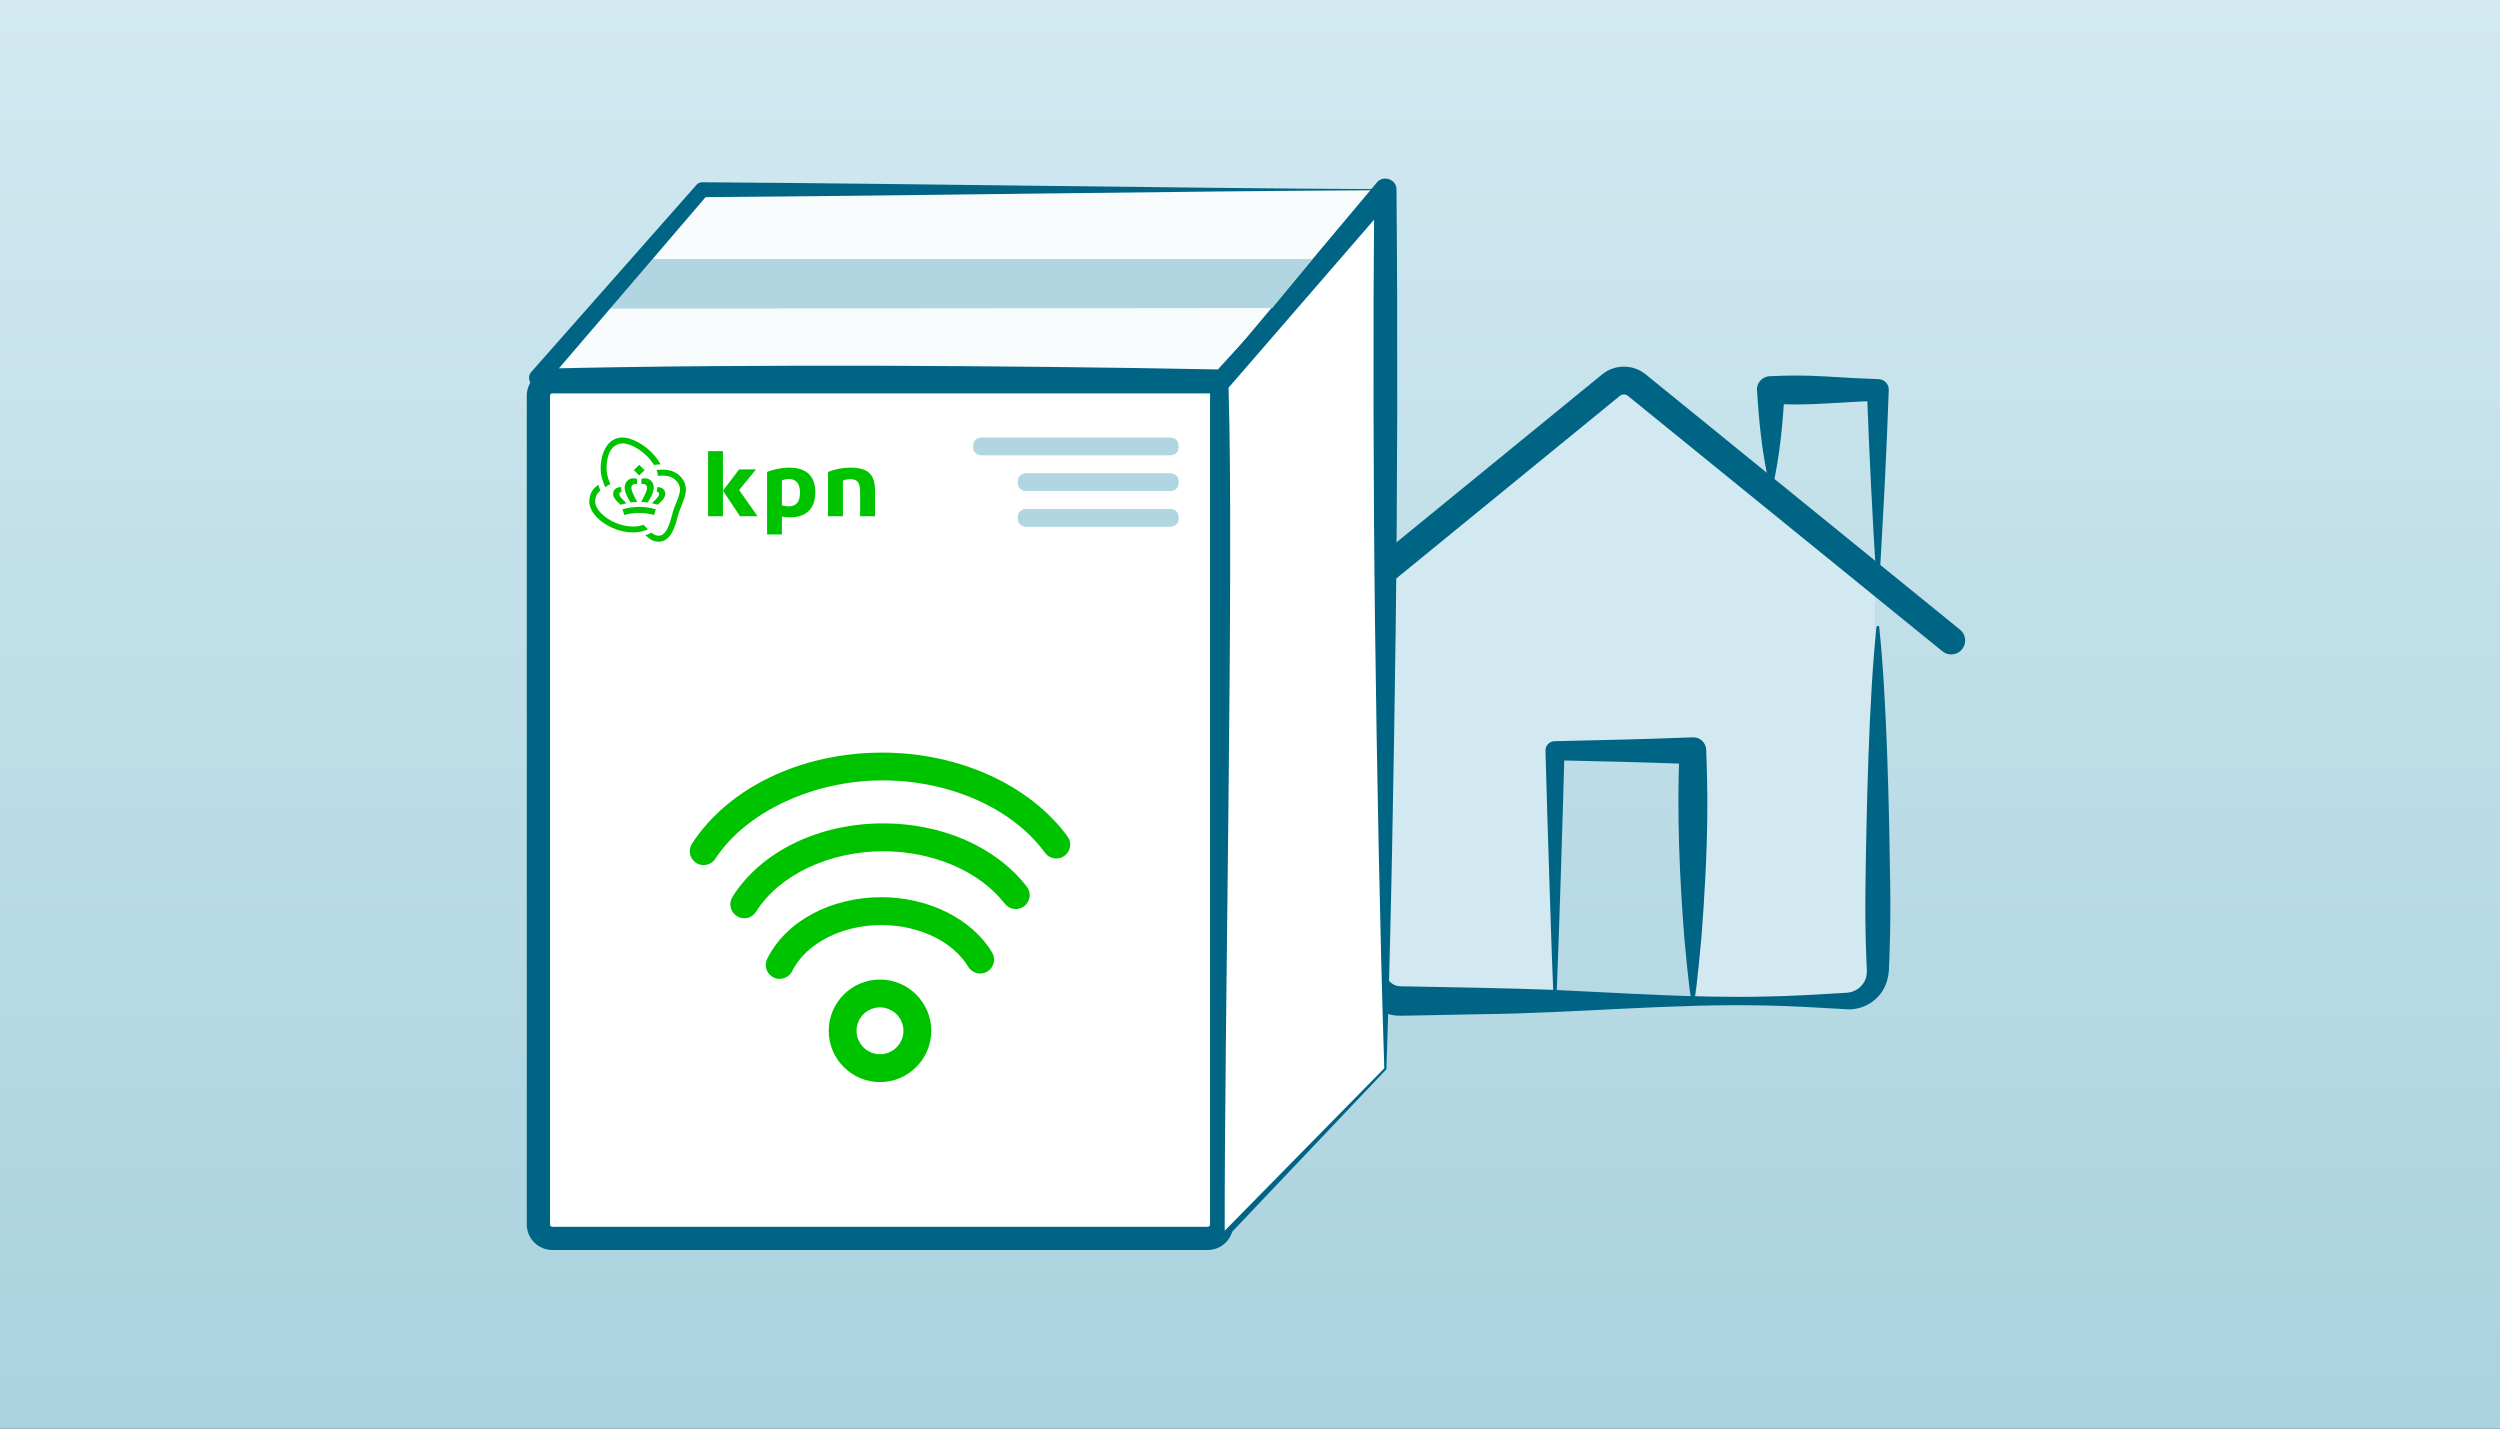<svg width="280" height="160" viewBox="0 0 280 160" fill="none" xmlns="http://www.w3.org/2000/svg">
<rect x="0" y="0" width="280" height="160" fill="#333333" stroke="none"/>
<rect width="280" height="160" fill="url(#paint0_linear_833_2172)"/>
<path d="M155.5 112.5V62.5L182 42.5L210 65V107.5C210 110.261 207.761 112.5 205 112.5H190V84H174V112.5H155.5Z" fill="#D2E9F1"/>
<path d="M155.161 21.244H78.636L60.293 42.336H136.819L155.161 21.244Z" fill="white" fill-opacity="0.85"/>
<path d="M210.473 70.247C211.33 78.221 211.601 91.189 211.705 99.188C211.741 101.849 211.72 104.51 211.616 107.166L211.575 108.164C211.585 109.432 211.206 110.773 210.291 111.678C209.407 112.618 208.072 113.128 206.808 113.039L205.811 112.977C203.149 112.816 200.488 112.67 197.832 112.618C187.187 112.374 176.558 113.476 165.913 113.59L157.935 113.746L156.937 113.762C155.476 113.804 153.99 113.159 153.028 112.052C152.072 111.012 151.682 109.552 151.76 108.164L151.765 107.166C151.775 103.32 151.926 99.063 152.04 95.196C152.305 88.579 152.612 81.848 153.277 75.247C153.288 75.159 153.361 75.097 153.449 75.107C153.527 75.112 153.584 75.175 153.589 75.247C154.119 80.57 154.416 85.887 154.66 91.209C154.915 96.906 155.081 102.982 155.107 108.663C155.091 109.578 155.855 110.415 156.77 110.456C156.822 110.456 156.838 110.467 156.937 110.467L157.935 110.482C162.67 110.571 169.234 110.68 173.897 110.862C181.87 111.22 189.854 111.802 197.837 111.61C200.498 111.563 203.16 111.413 205.816 111.251L206.814 111.189C207.557 111.142 208.212 110.794 208.638 110.212C209.106 109.614 209.132 108.876 209.064 108.159L209.023 107.161C208.919 104.5 208.898 101.839 208.934 99.183C209.038 91.183 209.309 78.215 210.166 70.242C210.177 70.154 210.255 70.097 210.338 70.102C210.41 70.112 210.468 70.169 210.478 70.242L210.473 70.247Z" fill="#006484"/>
<path d="M218.535 73.293C218.192 73.293 217.844 73.179 217.552 72.945L182.333 44.343C182.068 44.124 181.683 44.124 181.418 44.343L146.401 72.94C145.736 73.486 144.754 73.387 144.208 72.716C143.662 72.051 143.761 71.069 144.431 70.523L179.448 41.926C180.852 40.777 182.894 40.777 184.303 41.92L219.522 70.523C220.193 71.064 220.292 72.046 219.751 72.716C219.444 73.096 218.992 73.293 218.54 73.293H218.535Z" fill="#006484"/>
<path d="M210.158 65.061C209.711 57.935 209.352 50.804 209.093 43.673L210.314 44.894C207.434 44.972 204.207 45.279 201.327 45.3C200.329 45.3 199.331 45.274 198.333 45.227L199.882 43.673C199.69 47.316 199.357 50.975 198.536 54.551C198.505 54.707 198.255 54.712 198.224 54.551C197.372 50.986 197.008 47.327 196.784 43.688C196.727 42.81 197.465 42.103 198.333 42.134C200.329 42.03 202.33 42.035 204.326 42.155C206.125 42.275 208.635 42.404 210.413 42.467C211.062 42.493 211.567 43.033 211.541 43.683C211.416 47.249 211.26 50.814 211.083 54.375C210.881 57.94 210.719 61.506 210.48 65.066C210.475 65.155 210.402 65.217 210.314 65.212C210.236 65.207 210.174 65.144 210.168 65.066L210.158 65.061Z" fill="#006484"/>
<path d="M174.004 112.119C173.728 105.373 173.51 97.878 173.292 91.09L173.094 84.078C173.079 83.506 173.531 83.028 174.102 83.013H174.16L181.878 82.831C184.451 82.773 187.024 82.675 189.597 82.581C190.392 82.55 191.063 83.174 191.094 83.969C191.182 86.344 191.244 88.714 191.218 91.09C191.187 95.617 190.907 100.581 190.548 105.113C189.664 114.536 189.54 114.671 188.651 105.113C188.1 98.169 187.798 91.038 188.1 84.083L189.597 85.58C187.024 85.487 184.451 85.388 181.878 85.331L174.16 85.149L175.225 84.083C175.137 87.581 174.924 94.609 174.809 98.107C174.648 102.779 174.508 107.452 174.316 112.13C174.316 112.218 174.238 112.281 174.154 112.281C174.071 112.281 174.009 112.213 174.004 112.13V112.119Z" fill="#006484"/>
<path d="M61.852 42.758H136.819V137.142C136.819 138.005 136.122 138.701 135.259 138.701H61.852C60.989 138.701 60.293 138.005 60.293 137.142V44.317C60.293 43.454 60.989 42.758 61.852 42.758Z" fill="white"/>
<path d="M135.266 140H61.859C60.284 140 59 138.716 59 137.141V44.317C59 42.742 60.284 41.458 61.859 41.458H138.125V137.141C138.125 138.716 136.841 140 135.266 140ZM61.859 44.057C61.713 44.057 61.599 44.171 61.599 44.317V137.141C61.599 137.287 61.713 137.401 61.859 137.401H135.266C135.411 137.401 135.526 137.287 135.526 137.141V44.057H61.859Z" fill="#006484"/>
<path d="M155.163 119.704L136.82 138.701V42.758L155.163 21.245V119.704Z" fill="white"/>
<path d="M155.285 119.75L137.072 138.94C136.869 139.163 136.453 139.007 136.469 138.695C136.505 114.469 135.45 66.183 136.038 42.087L154.214 20.433C154.926 19.56 156.449 20.096 156.407 21.244C156.548 37.004 156.517 54.925 156.314 70.695C156.101 86.553 155.799 103.991 155.28 119.745L155.285 119.75ZM155.04 119.651C154.531 103.643 154.219 86.282 154.006 70.248C153.809 54.624 153.777 36.858 153.913 21.244L156.106 22.055L137.597 43.423C138.21 63.345 137.108 115.992 137.166 138.701L136.563 138.456L155.035 119.656L155.04 119.651Z" fill="#006484"/>
<path d="M98.56 121.194C95.394 121.194 92.816 118.616 92.816 115.45C92.816 112.285 95.394 109.707 98.56 109.707C101.725 109.707 104.303 112.285 104.303 115.45C104.303 118.616 101.725 121.194 98.56 121.194ZM98.56 112.826C97.11 112.826 95.935 114.005 95.935 115.45C95.935 116.895 97.115 118.075 98.56 118.075C100.005 118.075 101.185 116.895 101.185 115.45C101.185 114.005 100.005 112.826 98.56 112.826Z" fill="#00C300"/>
<path d="M83.355 102.842C83.074 102.842 82.788 102.764 82.528 102.603C81.801 102.145 81.577 101.184 82.034 100.451C85.221 95.373 91.692 92.218 98.922 92.218C105.549 92.218 111.557 94.863 114.998 99.297C115.528 99.978 115.404 100.955 114.723 101.485C114.042 102.015 113.065 101.891 112.535 101.21C109.723 97.587 104.509 95.342 98.922 95.342C92.846 95.342 87.258 98.003 84.675 102.114C84.379 102.587 83.869 102.847 83.355 102.847V102.842Z" fill="#00C300"/>
<path d="M78.81 96.895C78.519 96.895 78.223 96.812 77.963 96.641C77.24 96.173 77.038 95.206 77.505 94.484C81.596 88.194 89.762 84.291 98.811 84.291C107.366 84.291 115.319 87.888 119.56 93.678C120.069 94.374 119.919 95.346 119.222 95.856C118.526 96.365 117.554 96.214 117.044 95.518C113.38 90.513 106.394 87.404 98.811 87.404C91.227 87.404 83.592 90.85 80.12 96.178C79.819 96.635 79.32 96.885 78.81 96.885V96.895Z" fill="#00C300"/>
<path d="M87.327 109.634C87.094 109.634 86.86 109.582 86.636 109.473C85.862 109.094 85.544 108.158 85.929 107.384C87.998 103.194 93.019 100.486 98.716 100.486C103.991 100.486 108.856 102.914 111.117 106.672C111.559 107.41 111.32 108.366 110.582 108.813C109.844 109.26 108.887 109.016 108.44 108.278C106.736 105.44 102.915 103.605 98.716 103.605C94.261 103.605 90.249 105.679 88.725 108.761C88.455 109.312 87.899 109.629 87.327 109.629V109.634Z" fill="#00C300"/>
<path d="M67.059 34.571L71.887 29.015H147L142.5 34.5L67.059 34.571Z" fill="#B1D6E2"/>
<path d="M155.046 21.302C130.263 21.416 103.449 21.915 78.64 22.081L79.269 21.796L61.082 43.023L60.297 41.302C73.047 40.996 85.802 40.939 98.558 40.965C111.313 41.006 124.068 41.136 136.818 41.386L136.1 41.713C141.953 35.247 149.178 27.763 155.046 21.302ZM155.28 21.193C149.666 27.971 143.195 36.219 137.54 42.961C137.353 43.184 137.093 43.293 136.823 43.288C130.445 43.407 124.068 43.517 117.69 43.574C98.547 43.771 79.399 43.813 60.261 43.371C59.408 43.371 58.925 42.269 59.512 41.651L78.011 20.699C78.172 20.512 78.406 20.413 78.64 20.413C103.423 20.579 130.653 21.063 155.28 21.193Z" fill="#006484"/>
<path d="M131.047 49H109.953C109.427 49 109 49.371 109 49.828V50.172C109 50.629 109.427 51 109.953 51H131.047C131.573 51 132 50.629 132 50.172V49.828C132 49.371 131.573 49 131.047 49Z" fill="#B1D6E2"/>
<path d="M131.059 53H114.941C114.421 53 114 53.371 114 53.828V54.172C114 54.629 114.421 55 114.941 55H131.059C131.579 55 132 54.629 132 54.172V53.828C132 53.371 131.579 53 131.059 53Z" fill="#B1D6E2"/>
<path d="M131.059 57H114.941C114.421 57 114 57.371 114 57.828V58.172C114 58.629 114.421 59 114.941 59H131.059C131.579 59 132 58.629 132 58.172V57.828C132 57.371 131.579 57 131.059 57Z" fill="#B1D6E2"/>
<g clip-path="url(#clip0_833_2172)">
<path d="M95.3 52.376C97.471 52.376 98.001 53.397 98.001 54.984V57.819H96.334V55.231C96.334 54.216 96.161 53.666 95.259 53.666C94.948 53.666 94.646 53.725 94.407 53.832V57.819H92.74V52.854C93.49 52.557 94.314 52.376 95.3 52.376ZM80.968 50.527H79.307V57.819H80.968V50.527ZM80.972 54.95L82.785 52.569H84.677L82.783 54.89L84.847 57.819H82.877L80.971 54.95H80.972ZM85.911 52.854C86.603 52.569 87.522 52.376 88.402 52.376C90.367 52.376 91.314 53.365 91.314 55.136C91.314 56.906 90.351 57.94 88.519 57.94C88.207 57.94 87.93 57.925 87.574 57.86V59.861H85.912V52.854M88.39 53.648C88.096 53.648 87.809 53.698 87.574 53.806V56.597C87.74 56.661 88.064 56.714 88.323 56.714C89.22 56.714 89.6 56.16 89.6 55.148C89.6 54.135 89.118 53.648 88.39 53.648Z" fill="#00C300"/>
<path fill-rule="evenodd" clip-rule="evenodd" d="M73.993 52.008C72.978 50.175 70.941 49 69.725 49C67.981 49 67.273 50.836 67.273 52.496C67.273 53.266 67.536 53.964 67.757 54.508L67.776 54.557C67.776 54.557 68.082 54.359 68.35 54.212C68.074 53.529 67.934 53.007 67.934 52.495C67.934 51.434 68.195 50.565 68.647 50.112C68.911 49.848 69.321 49.658 69.725 49.658C70.684 49.658 72.332 50.587 73.247 52.083C73.501 52.041 73.685 52.017 73.993 52.005" fill="#00C300"/>
<path fill-rule="evenodd" clip-rule="evenodd" d="M72.095 58.799L72.072 58.775L72.042 58.786C71.689 58.912 71.326 58.974 70.933 58.974C69.647 58.974 68.24 58.4 67.351 57.511C66.905 57.063 66.661 56.581 66.661 56.201C66.661 55.682 66.829 55.264 67.241 54.949C67.161 54.763 67.076 54.547 66.998 54.31C66.311 54.768 66 55.406 66 56.201C66 56.762 66.307 57.399 66.884 57.976C67.686 58.778 69.169 59.634 70.933 59.634C71.488 59.634 72.015 59.527 72.502 59.313L72.571 59.282L72.517 59.229C72.367 59.082 72.225 58.935 72.093 58.798" fill="#00C300"/>
<path fill-rule="evenodd" clip-rule="evenodd" d="M71.342 54.207V53.631C71.204 53.591 71.102 53.571 70.936 53.571C70.351 53.571 70.019 54.029 69.97 54.486C69.933 54.834 70.03 55.339 70.637 56.28C70.883 56.247 71.129 56.227 71.37 56.221C70.842 55.24 70.713 54.896 70.713 54.644C70.713 54.352 70.882 54.203 71.223 54.203C71.269 54.203 71.306 54.203 71.342 54.207Z" fill="#00C300"/>
<path fill-rule="evenodd" clip-rule="evenodd" d="M71.589 57.447C72.131 57.447 72.683 57.516 73.258 57.686L73.454 57.043C72.809 56.851 72.181 56.773 71.589 56.773C70.997 56.773 70.37 56.851 69.725 57.043L69.921 57.686C70.496 57.514 71.048 57.447 71.589 57.447Z" fill="#00C300"/>
<path d="M71.589 52.06L70.992 52.657L71.589 53.254L72.186 52.657L71.589 52.06Z" fill="#00C300"/>
<path fill-rule="evenodd" clip-rule="evenodd" d="M70.172 56.36C69.474 55.708 69.364 55.529 69.364 55.331C69.364 55.188 69.458 55.095 69.629 55.064C69.587 54.887 69.568 54.719 69.574 54.56C69.043 54.545 68.674 54.845 68.674 55.277C68.674 55.618 68.804 55.927 69.505 56.528L69.567 56.51C69.766 56.45 69.968 56.401 70.172 56.36Z" fill="#00C300"/>
<path fill-rule="evenodd" clip-rule="evenodd" d="M71.837 54.207V53.631C71.975 53.591 72.077 53.571 72.243 53.571C72.828 53.571 73.16 54.029 73.209 54.486C73.246 54.834 73.149 55.339 72.541 56.28C72.296 56.247 72.05 56.227 71.809 56.221C72.337 55.24 72.466 54.896 72.466 54.644C72.466 54.352 72.297 54.203 71.956 54.203C71.909 54.203 71.872 54.203 71.837 54.207Z" fill="#00C300"/>
<path fill-rule="evenodd" clip-rule="evenodd" d="M73.008 56.36C73.706 55.708 73.816 55.529 73.816 55.331C73.816 55.188 73.722 55.095 73.551 55.064C73.593 54.887 73.612 54.719 73.606 54.56C74.137 54.545 74.506 54.845 74.506 55.277C74.506 55.618 74.376 55.927 73.675 56.528L73.613 56.51C73.414 56.45 73.212 56.401 73.008 56.36Z" fill="#00C300"/>
<path fill-rule="evenodd" clip-rule="evenodd" d="M76.205 53.368C75.859 53.015 75.281 52.596 74.194 52.596C73.994 52.596 73.798 52.609 73.609 52.636L73.551 52.644L73.568 52.702C73.618 52.876 73.658 53.06 73.686 53.253L73.694 53.303L73.743 53.297C73.896 53.277 74.043 53.267 74.196 53.267C75.056 53.267 75.482 53.581 75.739 53.843C76.007 54.115 76.16 54.475 76.16 54.83C76.16 55.282 75.927 55.854 75.698 56.409C75.585 56.684 75.38 57.212 75.269 57.666C75.058 58.523 74.642 59.994 73.799 59.994C73.52 59.994 73.349 59.969 72.957 59.654C72.744 59.776 72.518 59.877 72.283 59.957C72.914 60.527 73.291 60.667 73.8 60.667C75.167 60.667 75.673 58.809 75.912 57.829C75.985 57.53 76.126 57.118 76.31 56.669C76.562 56.054 76.822 55.419 76.822 54.831C76.822 54.3 76.598 53.768 76.208 53.37" fill="#00C300"/>
</g>
<defs>
<linearGradient id="paint0_linear_833_2172" x1="140" y1="0" x2="140" y2="160" gradientUnits="userSpaceOnUse">
<stop stop-color="#D2E9F1"/>
<stop offset="1" stop-color="#AAD2DE"/>
</linearGradient>
<clipPath id="clip0_833_2172">
<rect width="32" height="16" fill="white" transform="translate(66 47)"/>
</clipPath>
</defs>
</svg>
